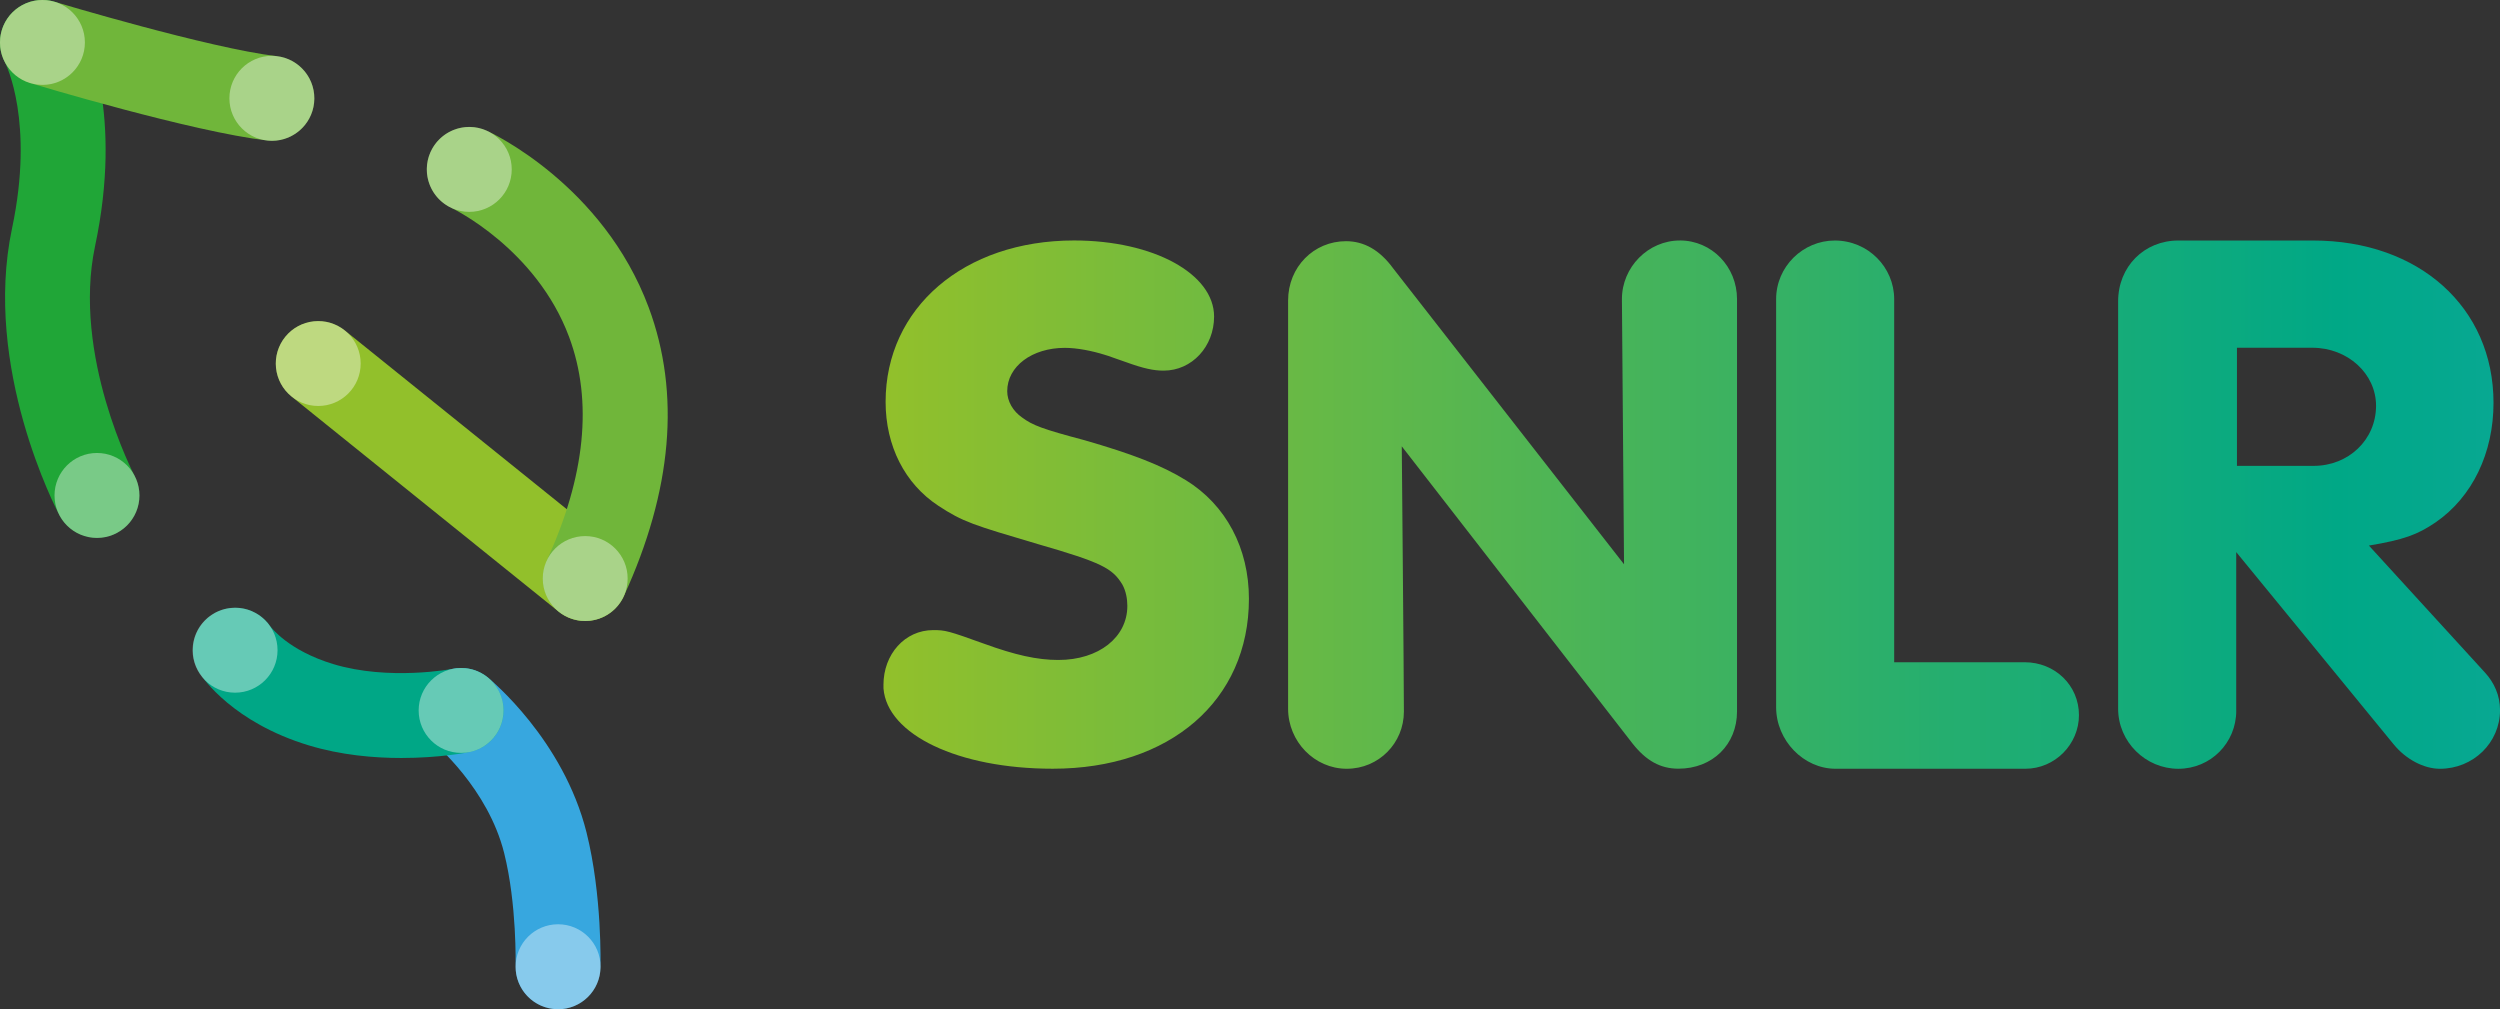 <svg viewBox="0 0 82.455 33.287" xmlns="http://www.w3.org/2000/svg" xmlns:xlink="http://www.w3.org/1999/xlink"><rect x="0" y="0" width="82.455" height="33.287" fill="#333333" stroke="none"/><linearGradient id="a" gradientTransform="matrix(1 0 0 -1 0 36)" gradientUnits="userSpaceOnUse" x1="27.987" x2="115.221" y1="19.356" y2="19.356"><stop offset="0" stop-color="#92c02b"/><stop offset=".555" stop-color="#00a886"/><stop offset="1" stop-color="#37a7df"/></linearGradient><linearGradient id="b" x1="28.657" x2="115.891" xlink:href="#a"/><linearGradient id="c" x1="29.068" x2="115.119" xlink:href="#a"/><linearGradient id="d" x1="29.139" x2="114.731" xlink:href="#a"/><path d="m18.405 33.285h-.039c-.773-.021-1.382-.665-1.361-1.438 0-.019.047-2.019-.377-3.712-.533-2.13-2.286-3.601-2.303-3.615-.6-.487-.692-1.369-.204-1.969.487-.6 1.369-.692 1.969-.204.101.082 2.489 2.049 3.255 5.11.518 2.074.462 4.372.459 4.469-.021.76-.643 1.361-1.399 1.361z" fill="#37a7df"/><path d="m19.3 20.481c-.308 0-.618-.101-.877-.31l-8.805-7.091c-.602-.485-.697-1.366-.212-1.968s1.366-.697 1.968-.212l8.805 7.091c.602.485.697 1.366.212 1.968-.277.344-.682.522-1.091.522z" fill="#92c02b"/><path d="m19.3 20.481c-.195 0-.394-.041-.583-.128-.703-.323-1.011-1.154-.688-1.856 1.278-2.786 1.528-5.269.742-7.381-1.084-2.914-3.846-4.242-3.874-4.254-.703-.321-1.013-1.151-.693-1.855.321-.703 1.151-1.013 1.855-.693.156.071 3.833 1.788 5.336 5.825 1.055 2.835.779 6.04-.821 9.526-.236.513-.743.816-1.273.816z" fill="#70b63a"/><path d="m4.436 15.686c-.021-.039-2.065-3.96-1.3-7.571.921-4.346-.253-6.896-.484-7.341 0 0 0-.002-.002-.003-.009-.017-.017-.032-.023-.043-.231-.419-.669-.711-1.182-.728-.773-.023-1.419.583-1.445 1.356-.008.26.056.504.173.716h-.001l-.009-.016c.04.079.978 1.965.234 5.478-.974 4.594 1.46 9.265 1.564 9.462.244.461.708.729 1.194.744.235.007.475-.044.698-.162.683-.362.944-1.209.582-1.892z" fill="#20a637"/><path d="m8.969 4.643c-.054 0-.109-.003-.164-.01-2.467-.287-7.592-1.827-7.809-1.893-.74-.222-1.159-1.003-.936-1.744.223-.74 1.004-1.159 1.744-.936.051.015 5.104 1.534 7.325 1.793.768.089 1.318.785 1.228 1.553-.083.713-.688 1.238-1.389 1.238h.001z" fill="#70b63a"/><path d="m16.58 23.154c-.153-.758-.892-1.248-1.65-1.094-.02.004-2.102.4-3.938-.157-1.49-.452-2.053-1.215-2.076-1.247.012.017.018.027.018.027-.238-.365-.642-.615-1.112-.636-.772-.034-1.426.565-1.46 1.338-.013.303.072.587.226.823.106.164 1.111 1.622 3.593 2.375 1.063.323 2.148.417 3.058.417 1.26 0 2.184-.182 2.249-.195.758-.154 1.248-.892 1.094-1.65h-.002z" fill="#00a786"/><g fill="#fff"><circle cx="10.496" cy="11.99" opacity=".4" r="1.4"/><circle cx="15.477" cy="5.587" opacity=".4" r="1.401"/><circle cx="19.301" cy="19.081" opacity=".4" r="1.4"/><circle cx="3.199" cy="16.341" opacity=".4" r="1.401"/><circle cx="18.407" cy="31.885" opacity=".4" r="1.401"/><circle cx="7.753" cy="21.445" opacity=".4" r="1.401"/><circle cx="15.208" cy="23.432" opacity=".4" r="1.4"/><circle cx="1.4" cy="1.4" opacity=".4" r="1.4"/><circle cx="8.967" cy="3.243" opacity=".4" r="1.401"/></g><path d="m66.776 21.842h-4.302v-11.974c0-1.051-.859-1.935-1.959-1.935-1.051 0-1.935.86-1.935 1.935v13.456c0 1.1.908 2.031 1.959 2.031h6.261c.98 0 1.768-.812 1.768-1.768 0-.98-.788-1.745-1.792-1.745z" fill="url(#a)"/><path d="m78.13 17.994c1.147-.191 1.601-.358 2.199-.764 1.218-.837 1.912-2.295 1.912-3.943 0-3.155-2.462-5.354-5.951-5.354h-4.446c-1.124 0-1.984.86-1.984 2.008v13.431c0 1.1.909 1.984 1.984 1.984s1.912-.86 1.912-1.912h-.001v-5.235l5.187 6.334c.407.503 1.004.813 1.53.813 1.1 0 1.984-.86 1.984-1.935 0-.479-.191-.909-.501-1.243l-3.823-4.183zm-1.818-2.629h-2.533v-3.896h2.485c1.171 0 2.103.86 2.103 1.912 0 1.124-.908 1.984-2.055 1.984z" fill="url(#b)"/><path d="m55.403 7.932c-1.037 0-1.909.872-1.909 1.933l.07 8.746-7.615-9.76c-.448-.613-.967-.896-1.556-.896-1.06 0-1.909.849-1.909 1.957v13.462c0 1.085.872 1.981 1.933 1.981s1.886-.849 1.886-1.886-.07-8.748-.07-8.748l7.615 9.807c.449.566.92.825 1.509.825 1.131 0 1.933-.801 1.933-1.886v-13.603c0-1.06-.825-1.933-1.886-1.933z" fill="url(#c)"/><path d="m39.105 15.834c-.797-.492-1.782-.867-3.329-1.313-1.407-.374-1.713-.492-2.064-.75-.305-.21-.492-.54-.492-.868 0-.821.82-1.43 1.899-1.43.398 0 .891.094 1.336.235.094.024.329.117.68.235.586.212.915.281 1.243.281.939 0 1.665-.798 1.665-1.783 0-1.407-1.993-2.51-4.619-2.51-3.635 0-6.215 2.227-6.215 5.323 0 1.454.633 2.697 1.735 3.424.821.54 1.149.634 3.283 1.266 2.111.609 2.463.797 2.791 1.336.117.212.164.469.164.704 0 1.033-.939 1.783-2.275 1.783-.704 0-1.43-.164-2.462-.54-1.172-.422-1.266-.445-1.665-.445-.938 0-1.641.797-1.642 1.805h.001v.117c.117 1.525 2.462 2.65 5.581 2.65 3.869 0 6.472-2.25 6.472-5.604 0-1.665-.751-3.096-2.087-3.917z" fill="url(#d)"/></svg>